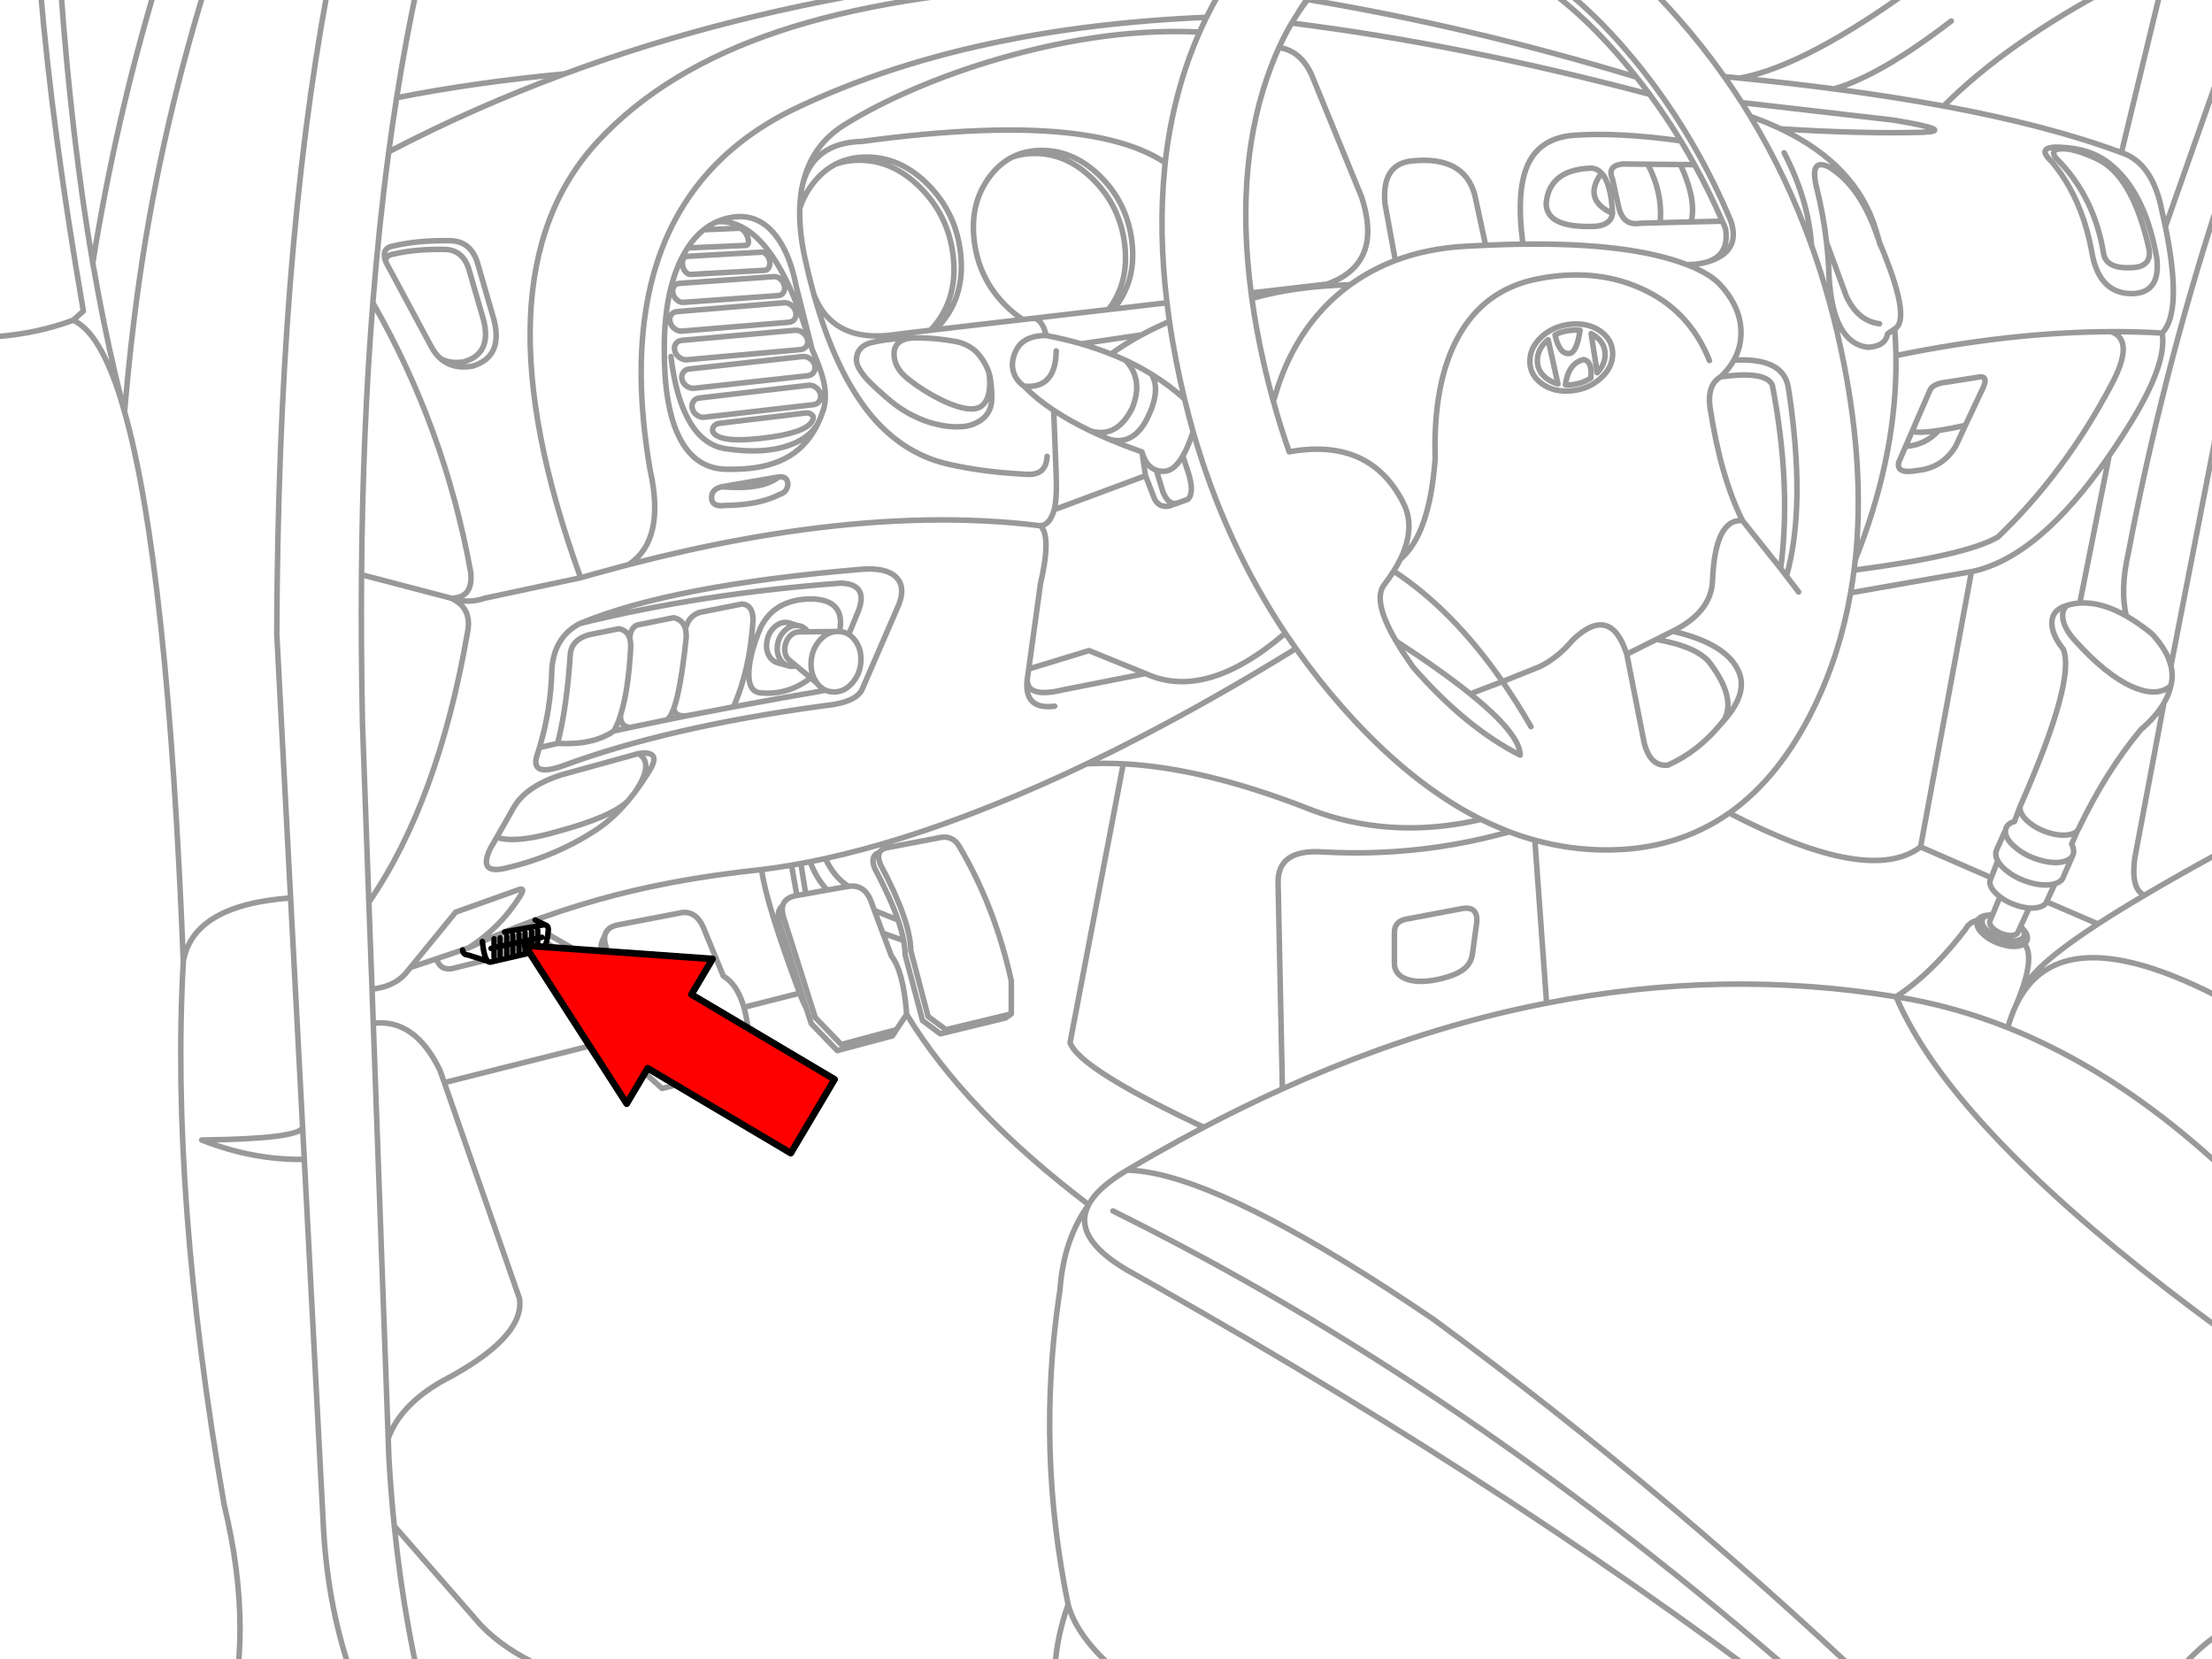 <svg xmlns="http://www.w3.org/2000/svg" xmlns:xlink="http://www.w3.org/1999/xlink" preserveAspectRatio="none" width="400" height="300" viewBox="0 0 400 300"><defs><path fill="#f00" d="M188.15-247.25v46h89.25v22.15l90.2-45.1-90.2-45.1v22.05h-89.25z" id="c"/><path id="a" stroke="#999" stroke-linejoin="round" stroke-linecap="round" d="M239.7-4.125q-2.815 2.817-5.125 6.7.913-1.402 1.9-2.65 1.827-2.287 3.9-4.05m131.825 33.125q6.6 6.813 8.2 16.9.524 2.732 5 2.5 3.718-.083 3.225-3.325-2.975-13.328-9.425-16.35-4.372-2.048-6.725-1.8-1.006.099-1.1.65-.099.565.825 1.425zm-1.2.2q3.707 4.386 5.75 10.425.32.954.6 1.95.614 2.199 1.025 4.6 1.423 6.96 7.2 6.925 5.227-.117 4.425-6.55-.485-2.66-1.175-4.975-.293-1.008-.625-1.95-2.619-7.227-7.525-10.625-2.818-1.933-7-2.3-6.01-.585-2.675 2.5zm19.975 9.075q-1.679-8.831-7.35-10.675-13.058-4.882-32.15-8.425-9.212-1.707-19.825-3.1-8.092-1.066-17-1.95-1.415-.141-2.85-.275 1.642 2.314 3.175 4.7l27.5 3.175q11.425 1.922 5.175 2.2-10.907.302-25.65-.625 13.61 6.471 17.175 18.125.382 1.235.725 2.475 5.822 13.832 2.725 15.575.186 2.402.225 4.825 20.719-4.256 38.925-4.325 4.683-.013 9.2.25 3.743-3.797.6-19.25-.276-1.309-.6-2.7zm9.975-23.95l-9.375 26.65m-48.95 18.5l-1.3.9q-.372 2.267-3.55 2.425-6.321-.758-7.025-12.75-.085-3.08-.45-6.2-.566-5.024-1.85-10.15-1.217-5.209 2.3-3.5 5.745 3.509 8.875 12.925l.05.15.075.175.15.45.1.4-.25-.85m-8.1-27.375q8.427-2.431 21.2-12.275m4.75 64.425q2.202-.487.85 2.225l-3.05 6.475-1.75 3.775q-2.359 3.868-6.75 4.35-4.205.791-3.5-1.575l1.2-2.75 1.175-2.725 3.15-7.275q.479-1.371 3.15-1.625l5.525-.875zm-17.725-9.675q-3.916-.503-6-4.975l-3.575-9.725m12.55 20.45q.021 1.322 0 2.65-.301 16.664-7.35 34.25-.102.955-.225 1.9 20.317-2.635 26.025-6 12.06-11.551 20.475-27.475 4.353-8.09 0-9.65m-26.375 16.95q-2.815.615-4.85.925-2.307 2.605-5.95 2.875m1.175-2.725q1.202.387 4.775-.15m40.425-17.625q.974 5.346-5.525 15.975-2.032 3.311-4.05 6.225l-5.3 26.625q3.837-.266 8.425 2.35-1.194-4.67.375-11.55 5.957-31.407 16.05-62.675m-78.325-9.55q4.414 8.501 4.95 16.725 3.633 10.117 5.825 21.225 3.821 19.309 2.1 35.625m40.6 7.85q-1.185.076-2.3.425-1.025.862-.75 2.475.282 1.768 2.075 3.775 5.72 6.376 10.5 8.475 3.783 1.664 6.175.35.393-.221.75-.525.479-1.768.025-3.625-.669-2.788-3.425-5.775-2.401-1.952-4.625-3.225m-3.125-28.975q-12.729 18.438-24.9 20.95l-9.2 49.775 12.75 5.55.075-.1 1.125-2.95q-.372-.678-.35-1.325.02-.298.125-.55l.05-.15 1.6-3.55q.166-1.095 1.6-1.525l1.075-2.85.075-.2.075-.125q9.87-22.467 7.6-28-1.942-2.388-2.05-4.5-.104-2.285 2.05-3.15.345-.14.7-.25m-8.3 35.9l-.15.325q-.047.177-.05.375-.051 1.075 1.175 2.25l.3.275q1.534 1.329 3.75 2 1.459.442 2.65.425.622-.003 1.175-.125.955-.227 1.35-.75l.025-.025.1-.175.05-.075q4.931-10.35 11.25-17.925 2.78-2.399 4.175-4.8.918-1.562 1.25-3.125m-57.275-20.925q-.265 2.074-.625 4.1l21.85-3.825m-21.85 3.825q-1.93 11.077-6.6 20.675-6.177 12.689-15.35 19.15 25.324 13.167 34.6 6.125m15.375-3.075l-.025.2q-.024.707.425 1.45.203.334.5.675.337.384.8.775 1.757 1.53 4.3 2.3 2.052.626 3.65.475.389-.04.75-.125l.175-.05q1.162-.32 1.55-1.05l.05-.075q.117-.282.125-.625.034-.669-.35-1.375l1.075-2.5m-63-3.125q-9.506 6.677-22.225 6.675-6.538-.003-12.925-1.775l2.125 29.475q31.979-6.264 63.2-1.15 4.987-3.244 9.975-9.025 1.275-1.492 2.55-3.15.748-1.371 2.225-1.65.293-.607 1.275-.85.37-.081.775-.1.311-.064.65-.075l1.325-3.225-.375-.325q-1.492-1.272-1.45-2.425l.025-.075q.025-.365.2-.65h.025l.05-.1m-.275.75l.225-.65m1.575 3.475q1.372 1.056 3.25 1.625 1.088.329 2.025.4.924.064 1.7-.125.952-.22 1.325-.75l.15-.25.075-.2 1.425-3.075-.275.075q-1.232.292-2.775.05-.773-.12-1.625-.375-2.071-.626-3.625-1.75-.364-.262-.7-.55-.934-.821-1.35-1.6m-1.4 10.875v-.025l.425-1.025q-.31-.018-.6 0l-.075.025q-1.142.258-1.175 1.1-.027.869 1.075 1.825 1.094.948 2.675 1.425 1.581.475 2.725.2 1.142-.268 1.175-1.125.015-.519-.4-1.075l-.3-.3-.4.875q-.036.203-.175.35-.2.222-.625.325-.777.179-1.85-.15-1.065-.316-1.8-.95-.745-.642-.725-1.225.005-.137.05-.25zm.425-1.05l.05-.075m-17.45 14.85q10.253 1.615 20.2 5.575.588-2.144 1.425-3.925 3.7-8.69 1.575-11.25-.332.244-.875.375-1.364.323-3.25-.25-1.878-.569-3.175-1.7-1.311-1.127-1.275-2.15.012-.278.125-.5m-14.75 13.825q2.026 4.749 5.375 9.85 6.821 10.335 19.1 22.125 13.681 13.17 34.15 28.15m-10.2-113.225l-5.3 28.225q-.655 5.423 1.775 6.525 5.844-3.464 13.25-7.5m-26.225.325l-1.6 3.65q-.075.332-.275.6-.392.555-1.325.825m-6.225 7.75l.025-.05 1.525-3.3m-1.525 3.3q.158.176.275.35.977.955.95 1.825-.035.615-.55.975m-1.575 11.25q.628-1.355 1.4-2.5.412-2.864 7.5-8.175 1.543-1.154 3.4-2.425 1.22-.837 2.575-1.725l-9.275-4m-4.2 16.325q8.791-13.021 35.975 1.225m-22.5-13.55q3.694-2.401 8.4-5.175m-24.7 23.925q4.696 1.877 9.325 4.275 15.099 7.787 29.475 21.125m-9.3-90.825l8.925-45.8m-14.375 236.95q7.188-11.573 14.375-16.25m-86.525-276.75q.79 1.241 1.55 2.5 2.916 1.033 5.475 2.25m-45.375-27.425q8.919 5.506 17.7 16.1.812.978 1.6 1.975 1.214 1.528 2.375 3.1 3.001 4.071 5.65 8.425 1.278 2.116 2.475 4.3 1.352 2.457 2.6 5 1.266 2.57 2.425 5.225l.075.15.525 1.25q.541 3.601-1.725 5.2-.646.458-1.525.75 6.095-1.825 4.175-7.425-.704-1.679-1.45-3.325-.419-.918-.85-1.825-6.305-13.276-15.425-24.275-7.672-9.254-15.45-14.625m11.8 36.55l1.125 5.075q.822 3.391 3.775 2.875l3.7-.1q.514-5.288-2.225-10.575l-4.525-.05q-2.904.308-1.85 2.775zm-2-1.125q1.735 1.836 2 7.3-.295 2.101-3.125 2.325-8.946.389-8.875-4.25.615-6.071 8.3-6.275.977.136 1.7.9-3.479 4.816 2 7.3m6.375-8.9l5.9.05 2.55.025m-2.475-4.3q-11.097-1.561-19.175-1.025-6.122.415-8.4 5.125-2.294 4.769-.975 14.575 19.403-.243 29.625 3.7 1.708-.003 3-.3l.5-.125.275-.075m2.65-7.35l-5.65.125-5.6.15m3.675-10.525q2.969 6.477 1.925 10.375m-9.475-44.25q3.576 3.378 7.1 7.375 4.49 5.091 8.375 10.6m-13.5 3.2q-34.212-9.061-64.725-12.875-.369.623-.725 1.275-.821 1.502-1.575 3.15 3.941.562 5.925 4.975l9.05 22.125q1.88 5.803.5 9.65-1.495 4.148-6.775 6.025l-13.725 1.6.125 1q7.761-2.239 17.775-2.475 2.533-1.843 5.375-3.2 1.364-.655 2.8-1.2l-1.875-10.25q-.667-7.18 4.875-7.75 9.396-.95 11.35 6.1l1.975 9.15q3.504-.158 6.75-.2m-23.075 2.95q5.626-2.132 12.35-2.55 2.027-.117 3.975-.2m12.6 16.425q.787 3.325 2.525 3.15 1.335-.123 1.95-4.2-.758-.083-1.6 0-1.612.135-2.925.825l.05.225zm-1.3.65l1.775 8q-1.051-.27-1.925-.9-1.795-1.28-1.8-3.325.005-2.045 1.8-3.65l.15-.125zm-3.3 3.9q-.005-2.506 2.175-4.475 2.196-1.954 5.3-2.225 3.108-.286 5.3 1.275 2.197 1.57 2.2 4.075-.003 2.493-2.2 4.45-2.192 1.965-5.3 2.25-3.104.286-5.3-1.275-2.18-1.571-2.175-4.075zm-32.5-13.825q-.92.667-1.8 1.4-7.786 6.52-11.3 17.125l-.075.275q-.375 1.128-.7 2.3 1.29 4.66 2.85 9.1 14.699-2.628 20.675 9.325 2.21 4.395-.575 10.1 5.323-4.558 6.3-18.225-.402-13.615 4.1-21.875 4.702-8.652 14.325-10.575 10.167-2.038 18.5 1.575 8.983 3.891 12.675 13.175m4.425-.075q-.891 1.607-2.4 3.025 8.186-1.141 9.35 1.5 3.483 18.197 1.5 33.15l1.05 1.375q3.617-12.775.35-34-.811-5.55-9.85-5.05 1.219-2.197 1.275-4.75.103-4.617-3.675-8.8-1.869-2.081-6.125-3.725m-51.8 53.275q-.517 1.053-1.2 2.15 10.657 6.987 19.675 19.975l6.8-2.725q3.314-1.671 5.9-4.8 6.84-6.531 9.775 2.575l5.35-2.675 2.95-1.475q6.972-3.451 7.2-9.125.458-11.294 5.425-10.875-3.991-7.982-5.9-20.65-.459-3.949 1.95-5.35m-22.7-7.375q1.798 1.28 1.8 3.325.006 1.825-1.425 3.3l-1.1-7.075q.377.197.725.45zm-4.325 8.8q-.543.048-1.05.025.511-3.897 3.275-4.575 1.632.278 1.325 3.325-1.541 1.04-3.55 1.225zm-50.55-65.4q.49-.825 1-1.6m-8.325 50.4q-1.581-11.974-.6-22.425.945-9.981 4.225-18.575.667-1.758 1.4-3.375m-41.925 73.925q-.167 3.439-3.6 3.25-7.654-.364-14-1.775-7.829-1.703-13.55-8.1-1.279-1.444-2.45-3.125-3.959-5.614-6.9-14.125-.449-1.303-.875-2.675l-.2-.65q-.305-1.018-.6-2.075-.856-3.08-1.6-6.475-1.082-4.967-.95-9.1.039-1.426.225-2.75.131-.885.325-1.725.115-.47.25-.925 1.741-6.221 7.15-9.625 5.358-3.369 12.55-6.475 7.578-3.268 15.875-5.65 19.276-5.536 35.925-4.725l.15-.35q.496-1.11 1.025-2.2l.075-.125q-13.388.57-25.525 2.325-22.112 3.21-40.075 10.35-5.146 2.038-9.95 4.4-21.912 11.203-25.825 35.775-1.447 9.055-.45 19.925.402 4.366 1.2 9.025 2.858 12.73-3.875 17.175 10.66-2.755 20.65-4.575 5.255-.955 10.325-1.65 23.794-3.26 43.5-.8 1.696-.12 2.475-2.9.551-1.919.35-6.825-.415-10.398-.425-10.925v-.225q-3.026-1.995-5.125-4.125l-.25-.25q-1.578-1.118-1.975-2.825-.419-1.787.6-3.75.96-1.851 3.325-2.375.939-.206 2.1-.2l-.1-.3q-.141-.491-.3-.9-.707-1.704-1.7-1.875-.183-.037-.375-.025l-1.775.2-15.9 1.85-.85.1-5.875.7q-1.965.319-3.7.325-6.832.05-10.075-4.775-.813-1.209-1.4-2.725m37.8 4.525q-1.661-1.047-3.2-2.6-4.762-4.804-5.6-11.6-.832-6.784 2.75-11.575 1.775-2.393 4.125-3.6 2.381-1.206 5.35-1.2 5.913.001 10.675 4.8 4.762 4.791 5.6 11.575.832 6.796-2.75 11.6-.269.363-.55.7l9.65-1.125q-1.548-12.823-.425-24.2l.1-1.125q-7.749-5.176-23.575-5.825-4.641-.182-9.975.025-9.531.354-21.275 1.95-8.653.21-10.7 7.625m65.525-3.775q1.422-12.729 6.225-23.625m-72.3 31.875q.745-2.287 2.2-4.25 1.853-2.488 4.3-3.75 2.488-1.281 5.6-1.275 6.162 0 11.125 5.025 4.958 5.019 5.825 12.125.875 7.106-2.85 12.125-.818 1.093-1.75 1.95m-17.95-29.95q1.966-.703 4.275-.7 6.15 0 11.1 5.025 4.97 5.019 5.85 12.125.863 7.118-2.875 12.15-.594.788-1.25 1.45m14.825-31.325q1.877-.654 4.075-.65 5.9.001 10.65 4.8 4.762 4.791 5.6 11.575.831 6.796-2.75 11.6l-.2.25.95-.1m-16.2 13.95q1.073.104 1.95-.05 2.172-.401 3.125-2.425.716-1.496.75-3.9m9.9.575q2.501-1.828 5.55-3.475l-10.95 1.625q2.825.821 5.4 1.85 1.347.535 2.625 1.125 2.478 1.154 4.7 2.525 3.263 2.005 5.975 4.475-.79-3.243-1.45-6.575-.744-3.782-1.275-7.45-2.676 1.159-5.025 2.425m-17.225.125q3.277.633 6.275 1.5m-8.75-4.6l13.675-1.6m-34.675 5.125h-.475q-2.57.081-3.325 1.575-.105.211-.175.45l-.075.325q-.28 2.888 2.5 5.075 2.815 2.216 5.925 3.75 3.427 1.676 5.6 1.675 1.942.008 2.75-1.8.39-.879.475-2.075.095-1.15-.1-2.6-.372-1.214-1.15-2.4-.275-.407-.55-.75-.648-.821-1.3-1.275-1.474-1.05-3.225-1.325-1.497-.268-2.975-.425-1.28-.135-2.575-.175l-.425-.025q-.449-.006-.9 0zm-.475 0q-.834.004-1.675.05-1.555.078-3.1.275-.936.115-1.85.3-.63.121-1.25.275-.229.065-.45.15-.294.119-.575.275-.291.168-.525.375-.724.63-.925 1.625-.09.378-.05.775.071.691.4 1.3.777 1.418 1.95 2.55.705.697 1.425 1.375l.55.475q.935.874 1.925 1.675 1.409 1.159 2.975 2.05 1.508.84 3.1 1.45 1.556.572 3.15.85 1.811.357 3.65.225 1.836-.128 3.35-1.15 1.49-1.022 1.875-2.8.235-1.038.05-3.125-.056-.638-.15-1.375-.084-.616-.275-1.225m24.675-2.325q3.31 3.469 1.225 8.625-2.723 5.51-7.5 4.175 1.632.774 3.425 1.525 4.392 1.105 6.875-4 2.41-4.971.675-7.8m-17.675 6.525q2.918 1.938 6.7 3.75m33.025-5.35q-1.008-3.62-1.85-7.375-1.29-5.781-2.05-11.25m-14.9 4.15q-.248-1.699-.45-3.375m2.875 27.7q-1.58 2.744-3.425 2.775-.751.016-1.375-.2l1.175 3.875q1.009 2.58 2.7 2.05l1.825-.65q1.28-1.258 0-5.075l-.9-2.775q.976-1.686 1.85-4.4-.829-2.913-1.55-5.9m-13.525 7.325q2.726 1.152 5.825 2.25.738 2.679 2.6 3.3m-18.475 7.15l16.525-6.15-.65-4.3m.65 4.3l1.575 4.075q.803 1.77 2.675 1.4l1.575-.55m-11.725 44.875q-2.376 1.18-4.725 2.3 3.193-.177 6.6 0 14.469.753 32.8 7.85 6.45 2.64 13.275 3.4 8.987 1.03 18.625-1.2-2.335-1.165-4.65-2.575-10.439-6.37-20.45-17.725-4.49-5.091-8.375-10.6-12.158 7.508-23.7 13.675-4.752 2.551-9.4 4.875zm33.1-18.55q-.981-1.375-1.925-2.775-14.376 12.341-25.275 7.3l-14.95 2.95q-6.387 1.546-6.45-1.825-.608 5.483 4.975 4.775m-2.575-32.625q1.998 1.92 0 10.5l-2.125 15.4 10.9-3.325 10.225 4.15m-21.125-.825l-.275 1.95m-23.725-18.575q-1.796-1.765-6.275-1.4-34.24 2.872-50.875 9.8 22.196-5.459 47.175-7.3 5.096.172 3.125 5.15l-1.7 4.125q.621.383 1.125 1.05 1.217 1.604 1.075 3.875-.151 2.271-1.575 3.875-1.415 1.601-3.275 1.6-.857.005-1.575-.325l-1.075.225q-7.851 1.346-15.55 2.8-4.007.749-7.975 1.525l-.15.025q-2.03.411-4.05.825-3.263.664-6.5 1.35-1.465.31-2.925.625-3.783 2.62-10.2 2.25-1.641.385-3.275.775-.203.678-.425 1.35-1.268 3.943 4.425 2.025 19.123-7.123 47.625-10.975 5.358-.519 6.65-2.775l6.75-15.6q1.19-3.184-.55-4.875zm-48.35-2.25q-1.394.367-2.8.75-1.283.343-2.575.7-1.642.452-3.3.925l-17.35 3.7q-3.025 1.055-6.05 0 3.862 1.766 2.925 6.275-5.303 30.487-17.825 48.7l.575 15.725q3.916-.459 6-2.75l.95-1.175 8.175-10 11.55-4.125q1.115-.321 0 1.375-.539.849-1.125 1.65-1.265 1.736-2.75 3.25-1.489 1.524-3.2 2.825-1.047.791-2.175 1.5 1.083-.509 2.175-1l.35-.175q1.418-.628 2.85-1.225l.9-.375.25-.1.025-.025q2.74-1.129 5.525-2.15l1.175-.425.6-.2q6.362-2.254 12.95-3.95 3.038-.777 6.2-1.45 7.582-1.612 15.875-2.625 1.378-.172 2.775-.325.684-.07 1.375-.15 2.654-.328 5.4-.8.846-.143 1.7-.3.834-.155 1.675-.325 1.365-.27 2.75-.575 6.684-1.469 13.875-3.725 8.772-2.753 18.3-6.675 5.616-2.303 11.4-4.975 1.842-.856 3.7-1.75m-34.125 28.25l-4.275-1.725 1.525 4.1 3.75 1.325q-.312-1.681-1-3.7-1.368-3.975-4.175-9.25-1.025-2.414.85-3 .378-.687 1.55-.875l9.7-1.85q2.096-.204 3.15 1.675 5.551 9.343 8.55 20.775.453 1.726.85 3.5v6l-1.025.725-11.8 2.875-3.225-2.4-3.15-11.9q-.009-1.173-.275-2.575m19.475 13.275l-11.825 2.85-3.225-2.4-3.125-11.9q-.042-5.328-5.45-15.5-.628-1.478-.175-2.275m32.525 157.35q-2.398-10.028 1.55-21.325-5.72-27.875-1.65-55.75l.175-1.05.025-.425q.719-8.964 5.175-15.075-22.326-16.934-32.925-34.425l-1.85 2.775-.725 1.125-9.975 2.65-4.7-4.875-.85-2.65q-.737-1.48-1.25-2.85l-10.075 2.55q.678 2.379.9 5.625l-.625 1.575-3.05 4.525-12.025 2.95-6.075-5.45-.95-3.75-32.35 8.15 13.6 39.075q.972 7.1-14.025 14.925-7.595 4.359-9.725 10.35l.125 3.5q.359 6.29.975 12.325l15.625 17.9q8.226 8.635 27.125 12.525l19.725 5.35m63.1-93.875l.2-.375q1.754-2.936 6.75-5.875 2.54-1.508 5.075-2.95 4.394-2.501 8.775-4.8-4.875-2.302-8.775-4.325-7.939-4.117-11.825-7.075-3.014-2.301-3.575-3.9l9.625-50.425m14.55 65.725q7.131-3.747 14.225-6.95l-.775-37.1q-.24-6.375 8.3-5.725 4.937.259 9.775.075 11.135-.428 21.75-3.2 1.002-.252 2-.525-1.002-.391-2-.825-1.567-.658-3.125-1.425m26.35-29.875l3.15 16.05q1.127 4.388 4.3 4 5.384-2.387 9.525-7.4.367-.452.725-.925 1.975-3.937-2.625-10.075-2.221-2.981-9.725-4.325m11.625 15.325q5.131-5.408 3.225-9.6-2.248-4.988-11.9-7.2m-50.45-10.875q-.758 1.21-1.725 2.475-2.16 2.823 2.15 10.175 8.212 5.347 13.425 9.55l5.825-2.225q2.646 3.818 5.15 8.15m-24.4-15.475q1.277 2.188 3.125 4.775 9.581 10.948 19.325 15.85-.044-3.835-9.025-11.075m-1.475 38.825l-10.05 1.9q-2.168.379-2.2 2.4v5.725q.074 1.97 2.25 2.75 2.365.841 6.325-.125 2.646-.652 3.975-1.7 1.314-1.039 1.55-2.65l.775-5.675q.331-3.129-2.625-2.625zm13.15-12.375q-2.31-.633-4.6-1.5m-41.05 46.475q8.677-3.917 17.3-7.025 10.918-3.936 21.75-6.575 4.37-1.054 8.725-1.9m-47.25-66.9q-10.932-16.44-16.675-36.45m99.35 16.1l6.9 8.65m-194.75-61.25q-1.598 1.278-2.875 3.225.143.056.275.05l10.225-.45q.367-.013.45-.475.079-.473-.175-1.125-.245-.638-.675-1.075-.433-.442-.8-.425l-6.425.275q1.11-.887 2.375-1.45 1.26-.558 2.675-.8 4.435-.754 7.525 2.75 1.846 2.097 3.025 5.45.582 1.658 1 3.625l.15.725 2.85 11.325q1.554 3.443 2.075 5.725.675 3.003-.05 5.25-.433 1.335-1 2.5-1.272 2.63-3.225 4.4-.923.834-2 1.475-3.314 1.976-8.325 2.275-1.533.104-3.225.05-5.492-.213-8.275-5.8-2.733-5.486-2.7-15.875-.036-9.941 3.025-16.25.571-1.162 1.225-2.15m-.375 4.425q.437.456.925.425l13.4-.75q.48-.027.725-.525.252-.496.125-1.175-.137-.686-.575-1.15-.425-.456-.9-.425l-13.4.75q-.493.027-.75.525-.239.496-.1 1.175.125.685.55 1.15zm-42.775-5.675q-5.691-.075-9.95.925-2.381.336-1.575 2.7.141-1.024 1.575-1.225 3.82-.894 8.925-.825 3.649-.033 4.7 3.975l2.55 8.825q1.528 6.06-3.55 7.525-2.521.427-4.3-.625 2.236 2.014 5.775 1.425 5.66-1.637 3.95-8.4l-2.85-9.85q-1.176-4.479-5.25-4.45zm39.95 14.725q.196.728.825 1.2.626.478 1.325.425l19.35-1.6q.695-.064 1.05-.625.348-.55.15-1.275-.183-.729-.8-1.2-.626-.478-1.325-.425l-19.35 1.6q-.695.064-1.05.625-.361.549-.175 1.275zm23.95 1.875q-.649-.466-1.375-.4l-20.45 1.825q-.729.066-1.1.625-.376.553-.175 1.275.196.731.85 1.2.661.466 1.4.4l20.425-1.825q.742-.066 1.125-.625.376-.553.175-1.275-.208-.731-.875-1.2zm2.2 5.9q-.196-.723-.85-1.175-.662-.454-1.4-.375l-20.425 2.25q-.742.082-1.125.65-.376.571-.175 1.3.196.723.85 1.175.661.442 1.4.35l20.45-2.25q.729-.082 1.1-.65.376-.559.175-1.275zm.85 6.5q.366-.572.175-1.3-.191-.724-.825-1.175-.638-.454-1.35-.375l-19.725 2.3q-.711.082-1.075.65-.366.572-.175 1.3.191.711.825 1.15.638.454 1.35.375l19.725-2.275q.711-.083 1.075-.65zm-6.5-19.65q.317-.535.15-1.25-.17-.709-.725-1.175-.555-.469-1.175-.425l-17.125 1.225q-.626.056-.95.6-.317.523-.15 1.225.17.709.725 1.175.555.469 1.175.425l17.15-1.225q.613-.044.925-.575zm-12.65 25.4q1.508 2.043 10.5.75 7.038-1.049 7.525-3.35.099-.338-.2-.625-.508-.454-1.075-.375l-15.675 1.875q-.715.073-1.075.625-.356.55 0 1.1zm-7.7-13.8q.897 7.473 3.325 11.675 2.529 4.412 6.625 5 1.586.233 3.05.325 4.394.275 7.675-.725 1.467-.434 2.65-1.1 1.144-.644 2.025-1.5.448-.447.825-.95.198-.268.375-.55m-19.2 13.425q.07 1.653 2.5 1.325 6.074-.05 9.875-2.025 1.249-.339 1.425-1.75-.038-1.59-1.7-1.375-2.846 2.377-10.25 1.775-1.921.444-1.85 2.05zm1.85-2.05l10.25-1.775m-11.15-46.15q10.251-.766 17.225 23.075m-41.85 41.3q-19.72-54.293 3.125-78.925 12.046-12.992 32.775-19.9 20.248-6.749 50.7-8.3m-121.9 49.8l.1.275 8.1 15.1q.726 1.384 1.7 2.275m-9.3-37.35q15.296-7.981 31.825-14.1-16.292 1.538-30.4 4.325-.759 4.797-1.425 9.775-1.746 13.034-2.875 27.3 12.986 22.699 17.675 48.625.583 4.733-3.5 4.8l-16.225-4.25q-.112 13.065.175 26.925l1.15 32.3m-38.525-165.625q-7.311 24.476-11.4 50.025.521 3.006 1.075 5.925 1.823 9.701 4.025 18.45.322 1.285.65 2.55.109-1.276.225-2.55.821-9.293 2.05-18.45 3.768-27.955 12.425-56.125m-29.925.725q2.209 25.971 7.775 58.175l-1.85 1.65q4.813 2.172 8.55 14.025.38 1.224.75 2.55 7.78 27.51 10.625 99.375 1.77-10.185 19.4-11.475l-2.5-47.75q.244-68.481 9.225-116.55m8 180.8l.225 6.175q7.5-.927 12.05 8.475l.8 2.25m7.9-21.925l-.525-.175-5.175 1.275q-2.862.934-3.6-1.575l-4.725 1.575m76.925-60.75h.675l-.3-.025-.375.025q-1.63.145-2.9 1.575-1.424 1.604-1.575 3.875-.142 2.271 1.075 3.875l.025.05q.645.835 1.475 1.225m1.9-10.6l-5.05.05-1.625.025q-.932.002-1.675.8-.751.82-.875 1.975-.125 1.143.45 1.95.214.291.475.475l1.125.925 2.625 2.175 1.175 1m-3.8-3.175q-.364.101-.75.1l-.375-.025q-.319-.049-.6-.175l-1.5-.4-.125-.05q-.813-.212-1.375-.975-.769-1.088-.6-2.625.167-1.538 1.175-2.625.997-1.079 2.25-1.075.233.007.45.05.304.052.575.175l1.15.35q.536.041.975.3.465.271.825.775l.05.05m-5.35 5.65q.262.052.55.05l.35-.025q-.244-.21-.45-.5-.781-1.087-.625-2.625.167-1.525 1.175-2.6.857-.934 1.9-1.075-.254-.219-.55-.35m.55.35l.375-.025.225.025m2.35 9.45q-4.021 3.153-9.05 2.725-2.316-.193-2.125-3.925.178-3.305 2.125-7.9 2.484-5.038 8.95-5.175 6.459.036 5.325 5.9.906.065 1.65.525m-20.85 13.1q2.984-6.671 3.55-15.725-.009-2.742-2.025-2.875l-7.65 1.525q-1.963.628-2.55 2.975.185.717.125 1.675-.976 9.28-2.25 12.775.337 1.599 2.675 1.2m-23.675 5.05q1.666-6.354 2.3-16.15.286-2.641 3.425-3.5l5.325-1.075q1.555.246 2 1.725.142-1.91 1.35-2.4l6.6-1.325q1.694.383 2.125 2.025m18.3 6.575q-.324-.138-.6-.375m-27.775-4.5q.259.858.15 2.125-.429 7.463-1.825 11.825-.042 2.005 1.75 2.175m.875 11.7q-.68.891-1.375 1.7-2.671 3.155-5.575 5.075-7.54 4.947-16.6 7-4.867 1.103-2.6-3.6l1.15-2 3-5.275q2.131-3.876 8.575-6l14.025-3.875q4.567-.699 1.75 3.525-1.151 1.855-2.35 3.45 3.58-5.292.6-6.975m-3.225-6.9q-.522 1.613-1.175 2.8m-6.15-19.425q-4.653 2.408-5.075 8.2-.172 7.397-2.25 14.25m16.1 56.175l.65-1.575-4.725-18.65q-.267-.852-.25-1.525.006-.306.075-.575l-.475 1.1-.075.2q-.371.929.075 2.375l.55 2.15.6 2.4.625 2.4 2 7.95m-3.3-18.575q.094-.329.275-.6.54-.863 1.95-1.175l11.075-2.125q3.309-.884 4.8 3.325l3.3 8.025q2.547 1.524 3.725 5.65m-44.7-30.725q3.593 1.136 11.2-1.125 9.398-2.537 12.425-5.35m21.975 42.825l-3.05 4.525-12 2.95-6.075-5.45m-16.575-17.9l12.975 7.775m-11.925-9.2l11.3 6.8m-11-8.35l10.4 5.95m33.65-18.425l.975 5.475 1.6-.275-.875-5.5m.875 5.5l3.875-.7q-2.029-2.235-3.075-5.125m2.75-.575q1.572 3.371 4.175 5.025 2.903-.389 4.075 2.675l.625 1.7m1.525 4.1l1.525 4.075q2.229 2.915 2.775 10.6m-14.375-22.475l3.85-.675m8.675 25.925l-9.975 2.675-4.7-4.875-5.725-18.1q-.393-1.271-.15-2.15-1.276 1.016-.575 3.25l4.875 15.45m-8.125-25.2q.798 6.12 6.875 22.35m-3.05-15.85q.401-1.451 2.55-1.825m-23.65-31.725q.726-.264 1.375-2.025m-37.125 43.25l-5.75 1.95m-11.525-118.625q-1.825 22.988-2.05 49.175m-10.65 100q-.924 2.022-18.25 2.225 9.275 3.663 18.55 3.5l-.3-5.725-2.175-41.55m14.825 149.525q-7.696-15.644-8.85-35.025l-3.5-67.225m16.275 66.3q1.941 19.071 6.425 35.6m-44.575-137.7q-2.357 42.063 7.375 98.2 5.761 23.922 0 42.1m156.35-96.3q-1.573 2.976.2 5.95 1.754 2.938 6.75 5.875 2.548 1.423 5.075 2.85 68.444 38.715 121.425 79.75m-126.5-100.675q2.305.048 5.075.625 16.68 3.499 50.25 26.3 43.878 32.204 85.925 72.65m-143.825-92.2q3.828 1.896 7.65 3.875 63.4 32.677 125.1 88.325m-140.85-21.025q2.796 10.385 23.225 21.75m-148.875-126.85l2.7 75.075m252.85-155.95l2.2 2.875m-8.725-86q6.605 10.908 11.05 23.3m56.05-16.75l7.35-30.425m-172.8 5.95q1.919-3.925 4.125-7.25m-146.8 1.475q-2.108 9.724-3.775 20.325m93.95-20.325q-33.776 4.974-63.55 16m212.525.775q12.079-2.275 31.9-16.775m-110.075 2.575q29.492 4.912 59.45 14.025m55.55 5.225q11.167-11.247 31.025-21.825m-365.725 50.2q-3.837-22.357-5.775-49.475m2.225 59.825q-13.099 4.905-31.025 2.225" fill="none"/><path id="b" stroke="#000" stroke-linejoin="round" stroke-linecap="round" d="M90.45 172.95v-1.825l-1.1.25v1.775m1.1-2.025v-1.525m-2.725 4.075l-3.05-.975q-.939-.036-1.025-.925m5.15-.275l.55-.125v-1.6m5.6-1.1v1.475l1.175-.25v-1.5m-2.275 3.825v-1.825l-1.125.25v1.8m-1.1-3.175v1.6l1.1-.225v-1.55m-1.1 3.55v-1.775l-1.175.25m4.5-.975v1.9m2.275-.475v-1.9l-1.1.225v1.875m-2.275-2.9v1.525l1.1-.25m1.825-3.775l1.925.925.125.05q.361.211.325.875-.273 3.421-1.425 3.675l-9 2.075q-.255.041-.475-.125-.722-.62-1.025-3.6m4.025-1.725l6.975-1.275q.28-.023.475.05m-1.475.9v1.475l.775-.175" fill="none"/><path id="d" stroke="#000" stroke-width="3" stroke-linejoin="round" stroke-linecap="round" d="M-.006 18.385h74.298v-18.382l75.11 37.555-75.11 37.576v-18.444h-74.298v-38.304z" fill="none"/></defs><use xlink:href="#a"/><use xlink:href="#b"/><g transform="matrix(-.29 -.172 .172 -.29 240.101 169.198)"><use xlink:href="#c"/><use xlink:href="#d" transform="matrix(1.201 0 0 1.201 188.2 -269.3)"/></g></svg>